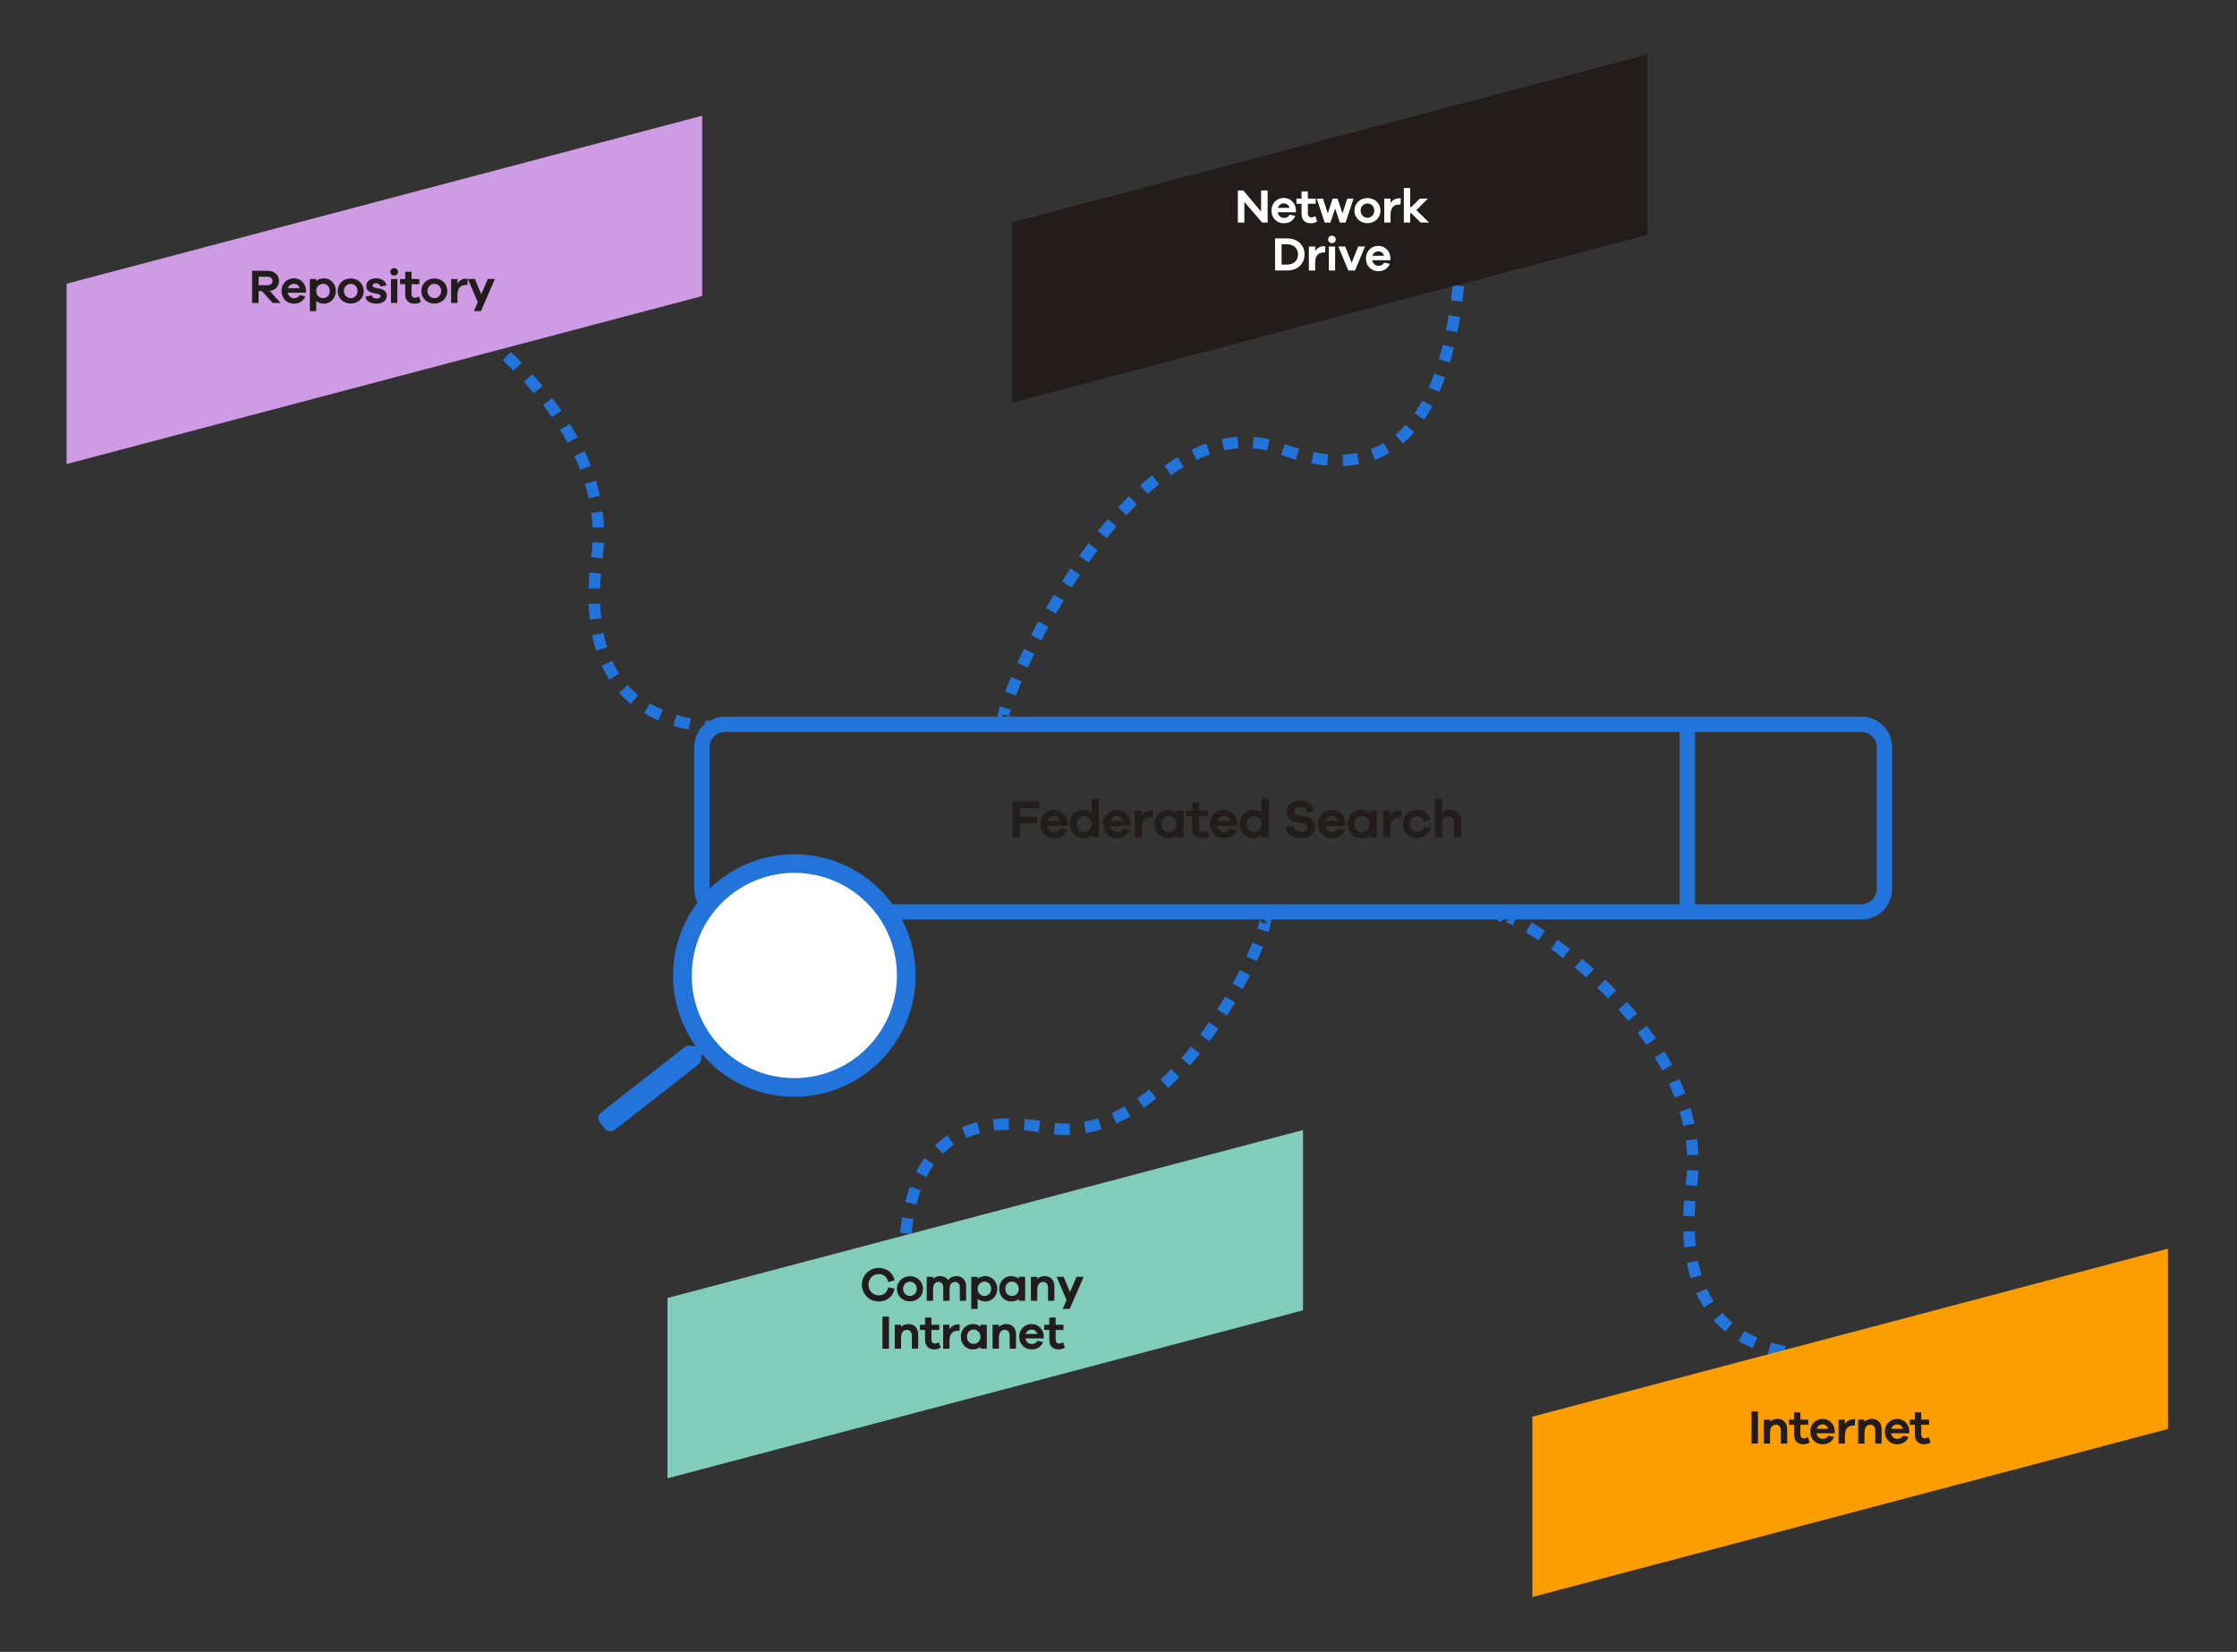 <?xml version="1.0" encoding="UTF-8"?>
<!-- Generator: Adobe Illustrator 28.0.0, SVG Export Plug-In . SVG Version: 6.00 Build 0)  -->
<svg xmlns="http://www.w3.org/2000/svg" xmlns:xlink="http://www.w3.org/1999/xlink" version="1.1" id="Layer_1" x="0px" y="0px" width="840px" height="620.211px" viewBox="0 0 840 620.211" style="enable-background:new 0 0 840 620.211;" xml:space="preserve">
<rect x="0" y="0" width="840" height="620.211" fill="#333333" stroke="none"/>
<style type="text/css">
	.st0{clip-path:url(#SVGID_00000170959989683967611870000015722273049852713655_);fill:#2273DA;}
	.st1{fill:#2273DA;}
	.st2{fill:#221C1C;}
	.st3{clip-path:url(#SVGID_00000034083934790975024330000011375206691320728479_);fill:#221C1C;}
	.st4{clip-path:url(#SVGID_00000043457655896651339130000011234195920180600200_);fill:#81CDB9;}
	.st5{clip-path:url(#SVGID_00000039129972668488720900000011347930017051792550_);fill:#D09BE5;}
	.st6{clip-path:url(#SVGID_00000086680966903166534820000002119324272163436178_);fill:#FD9E00;}
	.st7{fill:#FFFFFF;}
</style>
<g>
	<defs>
		<path id="SVGID_1_" d="M272.184,269.069h426.808c6.349,0,11.497,5.147,11.497,11.497v53.171c0,6.349-5.147,11.497-11.497,11.497    H272.184c-6.349,0-11.497-5.147-11.497-11.497v-53.171C260.687,274.216,265.834,269.069,272.184,269.069L272.184,269.069z"></path>
	</defs>
	<clipPath id="SVGID_00000000909827666188313560000016945287185986783126_">
		<use xlink:href="#SVGID_1_" style="overflow:visible;"></use>
	</clipPath>
	<path style="clip-path:url(#SVGID_00000000909827666188313560000016945287185986783126_);fill:#2273DA;" d="M698.992,350.981   H272.184c-9.509,0-17.245-7.736-17.245-17.245v-53.171c0-9.509,7.736-17.245,17.245-17.245h426.809   c9.509,0,17.244,7.736,17.244,17.245v53.171C716.236,343.245,708.501,350.981,698.992,350.981z M272.184,274.816   c-3.169,0-5.749,2.579-5.749,5.749v53.171c0,3.169,2.579,5.749,5.749,5.749h426.809c3.169,0,5.748-2.579,5.748-5.749v-53.171   c0-3.169-2.579-5.749-5.748-5.749H272.184z"></path>
</g>
<rect x="630.731" y="269.787" class="st1" width="5.748" height="73.29"></rect>
<g>
	<path class="st2" d="M382.919,306.706h6.541v2.476h-6.541v5.233h-2.737V300.93h10.063v2.476h-7.326V306.706z"></path>
</g>
<g>
	<path class="st2" d="M400.922,310.108h-7.648c0.262,1.448,1.288,2.334,2.516,2.334c0.785,0,1.771-0.101,2.496-1.328l2.375,0.503   c-0.885,2.094-2.677,3.1-4.87,3.1c-2.838,0-5.152-2.153-5.152-5.313c0-3.16,2.314-5.333,5.192-5.333   c2.677,0,4.991,2.073,5.092,5.132V310.108z M393.354,308.236h4.851c-0.342-1.288-1.308-1.852-2.375-1.852   C394.824,306.384,393.677,306.988,393.354,308.236z"></path>
	<path class="st2" d="M412.631,314.415h-2.657v-0.785c-0.845,0.685-1.952,1.087-3.321,1.087c-2.556,0-4.931-2.153-4.931-5.313   c0-3.16,2.375-5.333,4.931-5.333c1.369,0,2.476,0.402,3.321,1.107v-5.253h2.657V314.415z M409.975,309.403   c0-1.852-1.429-3.019-2.858-3.019c-1.61,0-2.817,1.167-2.817,3.019c0,1.851,1.208,2.999,2.817,2.999   C408.546,312.402,409.975,311.254,409.975,309.403z"></path>
	<path class="st2" d="M424.521,310.108h-7.648c0.262,1.448,1.288,2.334,2.516,2.334c0.785,0,1.771-0.101,2.495-1.328l2.375,0.503   c-0.886,2.094-2.677,3.1-4.87,3.1c-2.838,0-5.152-2.153-5.152-5.313c0-3.16,2.314-5.333,5.192-5.333   c2.677,0,4.991,2.073,5.092,5.132V310.108z M416.954,308.236h4.851c-0.342-1.288-1.309-1.852-2.375-1.852   C418.423,306.384,417.276,306.988,416.954,308.236z"></path>
	<path class="st2" d="M433.092,304.311l-0.142,2.556h-0.583c-2.456,0-3.583,1.509-3.583,4.307v3.24h-2.656v-10.043h2.656v1.832   c0.805-1.167,1.973-1.973,3.603-1.973C432.648,304.23,432.85,304.23,433.092,304.311z"></path>
	<path class="st2" d="M444.46,314.415h-2.657v-0.785c-0.845,0.685-1.952,1.087-3.32,1.087c-2.557,0-4.932-2.153-4.932-5.313   c0-3.16,2.375-5.333,4.932-5.333c1.368,0,2.476,0.402,3.32,1.107v-0.805h2.657V314.415z M441.803,309.403   c0-1.852-1.429-3.019-2.857-3.019c-1.61,0-2.818,1.167-2.818,3.019c0,1.851,1.208,2.999,2.818,2.999   C440.374,312.402,441.803,311.254,441.803,309.403z"></path>
	<path class="st2" d="M454.176,313.972c-1.047,0.563-1.771,0.744-2.616,0.744c-2.375,0-3.945-1.248-3.945-4.005v-4.167h-2.153   v-2.173h2.153v-3.039h2.657v3.039h3.28v2.173h-3.28v3.965c0,1.207,0.583,1.73,1.469,1.73c0.463,0,1.147-0.201,1.671-0.482   L454.176,313.972z"></path>
	<path class="st2" d="M464.679,310.108h-7.648c0.262,1.448,1.288,2.334,2.516,2.334c0.785,0,1.771-0.101,2.496-1.328l2.375,0.503   c-0.886,2.094-2.677,3.1-4.871,3.1c-2.838,0-5.152-2.153-5.152-5.313c0-3.16,2.314-5.333,5.192-5.333   c2.678,0,4.992,2.073,5.093,5.132V310.108z M457.111,308.236h4.85c-0.342-1.288-1.308-1.852-2.375-1.852   C458.58,306.384,457.433,306.988,457.111,308.236z"></path>
	<path class="st2" d="M476.388,314.415h-2.657v-0.785c-0.845,0.685-1.952,1.087-3.32,1.087c-2.557,0-4.932-2.153-4.932-5.313   c0-3.16,2.375-5.333,4.932-5.333c1.368,0,2.476,0.402,3.32,1.107v-5.253h2.657V314.415z M473.73,309.403   c0-1.852-1.429-3.019-2.857-3.019c-1.61,0-2.818,1.167-2.818,3.019c0,1.851,1.208,2.999,2.818,2.999   C472.302,312.402,473.73,311.254,473.73,309.403z"></path>
	<path class="st2" d="M493.569,304.512l-2.737,0.563c-0.201-1.268-1.308-2.093-2.656-2.093c-1.369,0-2.194,0.765-2.194,1.67   c0,0.684,0.302,1.167,1.349,1.369l2.898,0.583c2.193,0.463,3.542,1.771,3.542,3.865c0,2.616-2.153,4.246-5.354,4.246   c-2.817,0-5.293-1.308-5.636-4.005l2.879-0.584c0.362,1.53,1.489,2.194,3.019,2.194c1.569,0,2.395-0.745,2.395-1.711   c0-0.765-0.361-1.228-1.569-1.469l-2.858-0.543c-1.609-0.342-3.542-1.228-3.542-3.864c0-2.415,1.973-4.106,5.133-4.106   C490.973,300.628,493.046,302.117,493.569,304.512z"></path>
	<path class="st2" d="M505.258,310.108h-7.648c0.262,1.448,1.288,2.334,2.516,2.334c0.785,0,1.771-0.101,2.496-1.328l2.375,0.503   c-0.886,2.094-2.677,3.1-4.871,3.1c-2.838,0-5.152-2.153-5.152-5.313c0-3.16,2.314-5.333,5.193-5.333   c2.677,0,4.991,2.073,5.092,5.132V310.108z M497.69,308.236h4.85c-0.342-1.288-1.308-1.852-2.374-1.852   C499.159,306.384,498.012,306.988,497.69,308.236z"></path>
	<path class="st2" d="M516.968,314.415h-2.657v-0.785c-0.845,0.685-1.952,1.087-3.32,1.087c-2.557,0-4.932-2.153-4.932-5.313   c0-3.16,2.375-5.333,4.932-5.333c1.368,0,2.476,0.402,3.32,1.107v-0.805h2.657V314.415z M514.311,309.403   c0-1.852-1.429-3.019-2.857-3.019c-1.61,0-2.818,1.167-2.818,3.019c0,1.851,1.208,2.999,2.818,2.999   C512.882,312.402,514.311,311.254,514.311,309.403z"></path>
	<path class="st2" d="M526.342,304.311l-0.142,2.556h-0.583c-2.456,0-3.583,1.509-3.583,4.307v3.24h-2.656v-10.043h2.656v1.832   c0.805-1.167,1.973-1.973,3.603-1.973C525.898,304.23,526.1,304.23,526.342,304.311z"></path>
	<path class="st2" d="M534.751,310.329l2.455,0.624c-0.563,2.295-2.636,3.764-5.031,3.764c-2.938,0-5.374-2.153-5.374-5.313   c0-3.16,2.436-5.333,5.374-5.333c2.335,0,4.367,1.449,5.031,3.703l-2.556,0.725c-0.362-1.409-1.309-1.993-2.476-1.993   c-1.671,0-2.798,1.188-2.798,2.898c0,1.731,1.127,2.877,2.798,2.877C533.342,312.281,534.288,311.717,534.751,310.329z"></path>
	<path class="st2" d="M548.654,308.296v6.118h-2.657v-5.555c0-1.409-0.805-2.355-2.032-2.355c-1.51,0-2.496,1.006-2.496,3.461v4.448   h-2.656v-14.491h2.656v5.354c0.785-0.785,1.832-1.208,3.16-1.208C547.044,304.07,548.654,305.8,548.654,308.296z"></path>
</g>
<path class="st1" d="M377.037,272.661c-1.206,0-2.504-0.907-2.504-2.897c0-1.005,0.307-2.503,0.938-4.579l4.125,1.255  c-0.698,2.293-0.752,3.124-0.752,3.324c-0.032-0.476-0.681-1.414-1.807-1.414c-0.532,0-0.835,0.225-0.838,0.227l2.982,3.118  C378.921,271.934,378.134,272.661,377.037,272.661z M381.456,261.147l-4.021-1.554c0.654-1.693,1.4-3.514,2.217-5.412l3.96,1.705  C382.815,257.735,382.09,259.505,381.456,261.147z M385.943,250.68l-3.91-1.815c0.798-1.719,1.643-3.483,2.513-5.243l3.865,1.908  C387.557,247.259,386.727,248.992,385.943,250.68z M390.998,240.434l-3.823-1.993c0.874-1.675,1.787-3.384,2.739-5.12l3.779,2.074  C392.756,237.104,391.856,238.786,390.998,240.434z M396.495,230.415l-3.735-2.153c0.953-1.653,1.938-3.321,2.954-4.998l3.688,2.233  C398.402,227.147,397.433,228.789,396.495,230.415z M402.415,220.646l-3.636-2.316c1.051-1.649,2.12-3.285,3.179-4.863l3.58,2.402  C404.498,217.419,403.447,219.026,402.415,220.646z M408.773,211.174l-3.519-2.491c1.131-1.597,2.283-3.178,3.425-4.699l3.448,2.588  C411.01,208.062,409.881,209.61,408.773,211.174z M415.617,202.062l-3.369-2.69c1.225-1.533,2.473-3.045,3.71-4.493l3.278,2.8  C418.029,199.091,416.812,200.566,415.617,202.062z M423.001,193.433l-3.171-2.921c1.337-1.452,2.7-2.871,4.048-4.217l3.045,3.052  C425.617,190.65,424.298,192.024,423.001,193.433z M431.015,185.452l-2.895-3.195c1.479-1.339,2.979-2.625,4.457-3.822l2.713,3.351  C433.872,182.933,432.434,184.166,431.015,185.452z M439.759,178.397l-2.488-3.521c1.643-1.161,3.309-2.247,4.951-3.229l2.211,3.701  C442.884,176.274,441.312,177.3,439.759,178.397z M504.324,174.973l-0.174-4.308c1.851-0.075,3.662-0.279,5.387-0.605l0.803,4.235  C508.409,174.662,506.386,174.89,504.324,174.973z M498.312,174.825c-1.905-0.166-3.895-0.449-5.913-0.84l0.822-4.232  c1.87,0.363,3.709,0.625,5.464,0.778L498.312,174.825z M449.316,172.718l-1.865-3.887c1.835-0.88,3.688-1.653,5.508-2.296  l1.438,4.064C452.721,171.192,451.012,171.905,449.316,172.718z M516.218,172.672l-1.494-4.044c1.676-0.619,3.307-1.388,4.846-2.286  l2.172,3.724C519.986,171.09,518.128,171.967,516.218,172.672z M486.636,172.605c-1.815-0.513-3.704-1.119-5.612-1.801l1.451-4.06  c1.816,0.649,3.61,1.225,5.333,1.711L486.636,172.605z M475.771,169.158c-1.762-0.416-3.56-0.699-5.346-0.839l0.338-4.298  c2.005,0.158,4.023,0.474,6,0.941L475.771,169.158z M459.645,169.096l-0.92-4.212c1.99-0.435,3.999-0.729,5.969-0.875l0.318,4.3  C463.243,168.44,461.438,168.705,459.645,169.096z M526.727,166.559l-2.764-3.309c1.346-1.124,2.651-2.396,3.881-3.779l3.223,2.864  C529.695,163.877,528.235,165.298,526.727,166.559z M534.76,157.592l-3.557-2.437c1.002-1.462,1.968-3.047,2.871-4.712l3.789,2.056  C536.89,154.294,535.845,156.008,534.76,157.592z M540.461,147.173l-3.949-1.73c0.721-1.645,1.414-3.395,2.061-5.202l4.059,1.452  C541.951,143.594,541.222,145.438,540.461,147.173z M544.444,136.111l-4.137-1.217c0.516-1.751,1.006-3.585,1.458-5.45l4.189,1.016  C545.487,132.392,544.979,134.293,544.444,136.111z M547.214,124.762l-4.229-0.845c0.358-1.792,0.698-3.67,1.011-5.581l4.254,0.695  C547.931,120.993,547.581,122.92,547.214,124.762z M549.098,113.282l-4.273-0.565c0.244-1.844,0.469-3.744,0.669-5.649l4.287,0.449  C549.577,109.461,549.347,111.4,549.098,113.282z"></path>
<path class="st1" d="M678.188,510.817c-0.933-0.077-1.85-0.169-2.753-0.274l0.499-4.281c0.855,0.1,1.726,0.186,2.609,0.259  L678.188,510.817z M669.59,509.633c-1.995-0.394-3.938-0.873-5.776-1.423l1.236-4.131c1.707,0.512,3.516,0.957,5.376,1.325  L669.59,509.633z M658.181,506.179c-1.887-0.81-3.693-1.729-5.372-2.73l2.211-3.701c1.515,0.904,3.149,1.735,4.86,2.469  L658.181,506.179z M647.851,499.964c-1.567-1.289-3.039-2.709-4.375-4.22l3.23-2.855c1.185,1.341,2.491,2.601,3.883,3.745  L647.851,499.964z M639.823,490.893c-1.062-1.665-2.029-3.455-2.874-5.319l3.928-1.779c0.76,1.679,1.628,3.286,2.581,4.778  L639.823,490.893z M634.825,479.953c-0.569-1.837-1.06-3.784-1.457-5.788l4.229-0.838c0.368,1.856,0.821,3.656,1.346,5.349  L634.825,479.953z M632.48,468.3c-0.205-1.883-0.345-3.864-0.415-5.89l4.309-0.148c0.066,1.919,0.198,3.794,0.392,5.571  L632.48,468.3z M636.356,456.646l-4.311-0.113c0.05-1.886,0.154-3.854,0.31-5.852l4.299,0.336  C636.504,452.94,636.403,454.834,636.356,456.646z M637.222,445.395l-4.279-0.529l0.122-0.962c0.198-1.521,0.338-3.069,0.417-4.604  l4.305,0.221c-0.084,1.646-0.234,3.307-0.446,4.937L637.222,445.395z M633.507,433.752c-0.076-1.829-0.235-3.688-0.477-5.527  l4.275-0.559c0.257,1.964,0.428,3.952,0.508,5.908L633.507,433.752z M632.074,422.752c-0.392-1.789-0.864-3.602-1.405-5.386  l4.125-1.252c0.574,1.894,1.076,3.816,1.491,5.716L632.074,422.752z M628.853,412.083c-0.658-1.711-1.395-3.446-2.189-5.157  l3.91-1.816c0.835,1.799,1.61,3.624,2.303,5.425L628.853,412.083z M624.14,401.903c-0.877-1.623-1.825-3.263-2.816-4.874l3.672-2.26  c1.033,1.68,2.021,3.39,2.938,5.083L624.14,401.903z M618.246,392.307c-1.046-1.52-2.159-3.058-3.309-4.571l3.434-2.607  c1.189,1.567,2.343,3.16,3.426,4.733L618.246,392.307z M611.419,383.304c-1.191-1.436-2.439-2.877-3.708-4.287l3.203-2.885  c1.308,1.452,2.594,2.938,3.821,4.417L611.419,383.304z M603.834,374.874c-1.308-1.347-2.663-2.694-4.028-4.003l2.984-3.111  c1.401,1.344,2.794,2.728,4.138,4.111L603.834,374.874z M595.637,367.009c-1.406-1.259-2.853-2.51-4.299-3.72l2.766-3.307  c1.483,1.241,2.966,2.524,4.408,3.814L595.637,367.009z M586.917,359.716c-1.496-1.167-3.023-2.317-4.541-3.417l2.531-3.49  c1.558,1.129,3.126,2.31,4.662,3.509L586.917,359.716z M577.719,353.058c-1.654-1.102-3.262-2.118-4.778-3.02l2.205-3.705  c1.578,0.94,3.248,1.995,4.962,3.137L577.719,353.058z M568.052,347.374c-2.321-1.113-3.049-1.173-3.079-1.175  c0.001,0,0.001,0,0.001,0c0.683,0,1.642-0.702,1.642-1.802c0-0.347-0.105-0.553-0.106-0.555l-3.542,2.464  c-0.445-0.668-0.662-1.292-0.662-1.91c0-1.247,0.924-2.509,2.689-2.509c0.682,0,1.933,0.166,4.921,1.599L568.052,347.374z"></path>
<path class="st1" d="M341.776,471.471l-4.31-0.105c0.021-0.898,0.052-1.786,0.092-2.661l4.307,0.195  C341.827,469.745,341.798,470.602,341.776,471.471z M342.269,463.284l-4.29-0.428c0.2-2.009,0.458-3.972,0.768-5.835l4.253,0.705  C342.706,459.498,342.46,461.368,342.269,463.284z M344.122,452.269l-4.184-1.043c0.496-1.987,1.073-3.907,1.715-5.704l4.06,1.451  C345.118,448.636,344.583,450.418,344.122,452.269z M347.857,441.935l-3.852-1.938c0.931-1.851,1.977-3.601,3.108-5.201l3.521,2.488  C349.625,438.71,348.691,440.274,347.857,441.935z M354.089,433.188l-3.035-3.062c1.457-1.444,3.052-2.754,4.741-3.895l2.412,3.574  C356.741,430.795,355.355,431.933,354.089,433.188z M362.894,427.236l-1.727-3.951c1.807-0.789,3.744-1.45,5.757-1.966l1.069,4.176  C366.204,425.954,364.488,426.539,362.894,427.236z M400.021,426.153c-1.422,0-2.858-0.072-4.27-0.215l0.434-4.289  c1.798,0.182,3.634,0.233,5.434,0.16l0.18,4.307C401.208,426.142,400.615,426.153,400.021,426.153z M407.789,425.447l-0.773-4.242  c1.756-0.319,3.536-0.766,5.291-1.325l1.31,4.107C411.686,424.603,409.725,425.094,407.789,425.447z M389.96,425.06  c-1.9-0.291-3.769-0.512-5.555-0.656l0.348-4.297c1.888,0.152,3.859,0.386,5.86,0.691L389.96,425.06z M373.354,424.517l-0.499-4.282  c1.907-0.223,3.915-0.343,5.967-0.356l0.029,4.311C376.956,424.202,375.106,424.312,373.354,424.517z M419.201,421.842l-1.771-3.932  c1.634-0.735,3.289-1.585,4.918-2.523l2.152,3.736C422.748,420.132,420.965,421.047,419.201,421.842z M429.505,415.939l-2.465-3.537  c1.487-1.036,2.988-2.169,4.463-3.367l2.719,3.346C432.666,413.646,431.078,414.844,429.505,415.939z M438.667,408.519l-2.928-3.166  c1.346-1.243,2.699-2.569,4.024-3.939l3.1,2.996C441.482,405.838,440.07,407.22,438.667,408.519z M446.835,400.092l-3.242-2.842  c1.208-1.379,2.431-2.839,3.634-4.339l3.363,2.697C449.348,397.157,448.085,398.665,446.835,400.092z M454.15,390.978l-3.469-2.561  c1.11-1.504,2.218-3.062,3.29-4.63l3.559,2.434C456.429,387.832,455.291,389.433,454.15,390.978z M460.738,381.351l-3.639-2.311  c1.007-1.586,2.006-3.219,2.97-4.852l3.713,2.191C462.795,378.052,461.771,379.725,460.738,381.351z M466.663,371.313l-3.781-2.072  c0.91-1.659,1.802-3.353,2.652-5.034l3.848,1.946C468.51,367.876,467.595,369.613,466.663,371.313z M471.923,360.896l-3.914-1.806  c0.831-1.802,1.592-3.549,2.262-5.194l3.992,1.626C473.569,357.227,472.781,359.035,471.923,360.896z M476.314,349.954l-4.109-1.307  c0.776-2.442,0.816-3.294,0.816-3.44c0.027,0.493,0.679,1.448,1.824,1.448c0.559,0,0.874-0.243,0.878-0.246l-2.915-3.178  c0.243-0.219,0.982-0.888,2.037-0.888c1.197,0,2.486,0.896,2.486,2.863C477.332,346.246,476.999,347.798,476.314,349.954z"></path>
<path class="st1" d="M267.186,275.138c-0.932-0.078-1.85-0.168-2.752-0.274l0.499-4.282c0.857,0.1,1.728,0.187,2.612,0.26  L267.186,275.138z M258.589,273.955c-1.995-0.395-3.939-0.874-5.776-1.424l1.236-4.13c1.707,0.51,3.516,0.956,5.377,1.324  L258.589,273.955z M247.181,270.498c-1.883-0.807-3.69-1.726-5.373-2.73l2.211-3.701c1.518,0.906,3.153,1.737,4.861,2.47  L247.181,270.498z M236.849,264.285c-1.566-1.288-3.038-2.708-4.374-4.219l3.229-2.855c1.186,1.341,2.493,2.602,3.883,3.746  L236.849,264.285z M228.822,255.213c-1.062-1.664-2.029-3.454-2.874-5.319l3.928-1.778c0.76,1.679,1.628,3.287,2.58,4.778  L228.822,255.213z M223.824,244.273c-0.571-1.842-1.061-3.79-1.457-5.788l4.229-0.837c0.366,1.851,0.819,3.65,1.345,5.35  L223.824,244.273z M221.479,232.62c-0.205-1.889-0.344-3.87-0.415-5.888l4.309-0.15c0.067,1.913,0.199,3.789,0.392,5.574  L221.479,232.62z M225.354,220.967l-4.31-0.114c0.05-1.892,0.154-3.86,0.311-5.852l4.298,0.337  C225.503,217.255,225.403,219.149,225.354,220.967z M226.222,209.712l-4.279-0.522l0.122-0.965c0.197-1.52,0.337-3.068,0.416-4.604  l4.306,0.22c-0.084,1.648-0.234,3.31-0.446,4.938L226.222,209.712z M222.506,198.074c-0.075-1.828-0.235-3.688-0.477-5.527  l4.274-0.561c0.258,1.966,0.429,3.955,0.51,5.911L222.506,198.074z M221.072,187.073c-0.388-1.78-0.861-3.592-1.404-5.386  l4.126-1.25c0.576,1.903,1.078,3.827,1.49,5.717L221.072,187.073z M217.851,176.404c-0.657-1.708-1.394-3.443-2.189-5.159  l3.911-1.814c0.836,1.803,1.611,3.628,2.302,5.425L217.851,176.404z M213.139,166.225c-0.873-1.616-1.821-3.255-2.816-4.874  l3.672-2.26c1.038,1.687,2.026,3.397,2.938,5.083L213.139,166.225z M207.245,156.628c-1.047-1.522-2.161-3.061-3.308-4.573  l3.434-2.606c1.188,1.565,2.341,3.158,3.426,4.735L207.245,156.628z M200.416,147.624c-1.188-1.431-2.435-2.873-3.707-4.286  l3.204-2.885c1.311,1.457,2.597,2.943,3.82,4.418L200.416,147.624z M192.833,139.194c-1.301-1.34-2.656-2.687-4.028-4.003  l2.983-3.111c1.409,1.351,2.801,2.734,4.138,4.111L192.833,139.194z M184.637,131.33c-1.402-1.254-2.848-2.506-4.299-3.72  l2.766-3.307c1.488,1.244,2.972,2.528,4.409,3.814L184.637,131.33z M175.916,124.037c-1.505-1.174-3.032-2.324-4.541-3.417  l2.53-3.491c1.549,1.123,3.118,2.304,4.663,3.509L175.916,124.037z M166.717,117.378c-1.648-1.098-3.255-2.114-4.777-3.02  l2.205-3.704c1.584,0.943,3.254,1.998,4.962,3.136L166.717,117.378z M157.049,111.695c-2.32-1.113-3.07-1.175-3.078-1.175h0  c0.683,0,1.643-0.702,1.643-1.802c0-0.348-0.106-0.554-0.107-0.556l-3.54,2.468c-0.447-0.668-0.665-1.293-0.665-1.912  c0-1.247,0.924-2.509,2.689-2.509c0.682,0,1.933,0.166,4.921,1.599L157.049,111.695z"></path>
<g>
	<defs>
		<polygon id="SVGID_00000114046351762242625590000011790575601590312609_" points="379.964,83.528 618.629,20.456 618.629,88.158     379.964,151.229 379.964,83.528   "></polygon>
	</defs>
	<clipPath id="SVGID_00000125576740631557572170000009648693663381632697_">
		<use xlink:href="#SVGID_00000114046351762242625590000011790575601590312609_" style="overflow:visible;"></use>
	</clipPath>
	
		<rect x="378.527" y="19.019" style="clip-path:url(#SVGID_00000125576740631557572170000009648693663381632697_);fill:#221C1C;" width="241.54" height="133.647"></rect>
</g>
<g>
	<defs>
		<polygon id="SVGID_00000034091474882153922020000013599268350153481104_" points="250.628,487.343 489.293,424.272     489.293,491.973 250.628,555.044 250.628,487.343   "></polygon>
	</defs>
	<clipPath id="SVGID_00000077287891282877820150000017436001381953775764_">
		<use xlink:href="#SVGID_00000034091474882153922020000013599268350153481104_" style="overflow:visible;"></use>
	</clipPath>
	
		<rect x="249.191" y="422.835" style="clip-path:url(#SVGID_00000077287891282877820150000017436001381953775764_);fill:#81CDB9;" width="241.54" height="133.647"></rect>
</g>
<g>
	<defs>
		<polygon id="SVGID_00000041254709915760738130000000415817212031538842_" points="25.009,106.521 263.674,43.449 263.674,111.151     25.009,174.222 25.009,106.521   "></polygon>
	</defs>
	<clipPath id="SVGID_00000157271976165611604490000014315397377917195956_">
		<use xlink:href="#SVGID_00000041254709915760738130000000415817212031538842_" style="overflow:visible;"></use>
	</clipPath>
	
		<rect x="23.571" y="42.012" style="clip-path:url(#SVGID_00000157271976165611604490000014315397377917195956_);fill:#D09BE5;" width="241.54" height="133.647"></rect>
</g>
<g>
	<defs>
		<polygon id="SVGID_00000163065916400565009490000003909815228390022586_" points="575.404,531.892 814.07,468.821 814.07,536.522     575.404,599.594 575.404,531.892   "></polygon>
	</defs>
	<clipPath id="SVGID_00000088824959910436913240000002943121867817309627_">
		<use xlink:href="#SVGID_00000163065916400565009490000003909815228390022586_" style="overflow:visible;"></use>
	</clipPath>
	
		<rect x="573.967" y="467.384" style="clip-path:url(#SVGID_00000088824959910436913240000002943121867817309627_);fill:#FD9E00;" width="241.54" height="133.647"></rect>
</g>
<g>
	<g>
		<path class="st2" d="M102.369,113.741l-3.979-4.429h-1.278v4.429h-2.449v-12.063h5.78c2.593,0,4.321,1.53,4.321,3.817    c0,2.017-1.351,3.457-3.457,3.763l4.051,4.483H102.369z M100.442,107.097c1.134,0,1.891-0.648,1.891-1.603    c0-0.954-0.756-1.603-1.891-1.603h-3.331v3.205H100.442z"></path>
		<path class="st2" d="M114.915,109.888h-6.842c0.234,1.296,1.152,2.088,2.25,2.088c0.702,0,1.584-0.09,2.233-1.188l2.125,0.45    c-0.792,1.873-2.395,2.773-4.357,2.773c-2.539,0-4.609-1.927-4.609-4.753s2.071-4.771,4.646-4.771    c2.395,0,4.465,1.854,4.555,4.591V109.888z M108.145,108.213h4.339c-0.306-1.152-1.17-1.656-2.125-1.656    C109.459,106.557,108.433,107.097,108.145,108.213z"></path>
		<path class="st2" d="M126.111,109.258c0,2.827-2.125,4.753-4.411,4.753c-1.224,0-2.215-0.36-2.971-0.972v3.763h-2.377v-12.046    h2.377v0.72c0.756-0.63,1.747-0.99,2.971-0.99C123.987,104.486,126.111,106.431,126.111,109.258z M123.807,109.258    c0-1.656-1.08-2.701-2.521-2.701c-1.278,0-2.557,1.044-2.557,2.701c0,1.657,1.278,2.683,2.557,2.683    C122.727,111.941,123.807,110.915,123.807,109.258z"></path>
		<path class="st2" d="M136.569,109.258c0,2.827-2.215,4.717-4.844,4.717c-2.683,0-4.897-1.891-4.897-4.717s2.215-4.717,4.897-4.717    C134.354,104.541,136.569,106.431,136.569,109.258z M134.265,109.258c0-1.674-1.296-2.683-2.539-2.683    c-1.296,0-2.593,1.008-2.593,2.683s1.296,2.683,2.593,2.683C132.968,111.941,134.265,110.932,134.265,109.258z"></path>
		<path class="st2" d="M139.645,110.878c0.126,0.918,0.918,1.224,1.854,1.224c0.882,0,1.404-0.396,1.404-0.9    c0-0.324-0.216-0.648-0.99-0.811l-1.836-0.378c-1.621-0.342-2.539-1.26-2.539-2.557c0-1.729,1.405-2.971,3.673-2.971    c2.125,0,3.601,1.099,3.907,2.665l-2.269,0.45c-0.09-0.72-0.72-1.243-1.71-1.243c-0.955,0-1.225,0.468-1.225,0.882    c0,0.288,0.108,0.594,0.81,0.756l2.143,0.468c1.584,0.342,2.358,1.332,2.358,2.539c0,1.98-1.603,3.007-3.943,3.007    c-1.98,0-3.799-0.774-4.033-2.646L139.645,110.878z"></path>
		<path class="st2" d="M149.455,102.074c0,0.792-0.612,1.386-1.44,1.386c-0.846,0-1.44-0.594-1.44-1.386    c0-0.756,0.594-1.422,1.44-1.422C148.843,100.651,149.455,101.317,149.455,102.074z M146.826,113.741v-8.985h2.377v8.985H146.826z    "></path>
		<path class="st2" d="M158.024,113.345c-0.937,0.504-1.584,0.666-2.341,0.666c-2.125,0-3.529-1.116-3.529-3.583v-3.727h-1.927    v-1.945h1.927v-2.719h2.376v2.719h2.935v1.945h-2.935v3.547c0,1.081,0.522,1.548,1.314,1.548c0.414,0,1.026-0.18,1.495-0.432    L158.024,113.345z"></path>
		<path class="st2" d="M167.961,109.258c0,2.827-2.215,4.717-4.844,4.717c-2.683,0-4.897-1.891-4.897-4.717s2.215-4.717,4.897-4.717    C165.746,104.541,167.961,106.431,167.961,109.258z M165.656,109.258c0-1.674-1.296-2.683-2.539-2.683    c-1.296,0-2.593,1.008-2.593,2.683s1.296,2.683,2.593,2.683C164.36,111.941,165.656,110.932,165.656,109.258z"></path>
		<path class="st2" d="M175.628,104.703l-0.126,2.287h-0.522c-2.196,0-3.205,1.35-3.205,3.853v2.899h-2.377v-8.985h2.377v1.639    c0.72-1.044,1.764-1.765,3.223-1.765C175.232,104.63,175.412,104.63,175.628,104.703z"></path>
		<path class="st2" d="M180.613,116.802h-2.647l1.44-3.349l-3.727-8.714h2.646l2.377,5.744l2.485-5.744h2.646L180.613,116.802z"></path>
	</g>
</g>
<g>
	<g>
		<path class="st2" d="M333.546,483.338l2.377,0.485c-0.594,3.098-3.043,4.826-5.942,4.826c-3.547,0-6.338-2.755-6.338-6.303    c0-3.528,2.791-6.302,6.338-6.302c2.899,0,5.33,1.747,5.942,4.646l-2.377,0.666c-0.45-2.088-1.891-3.007-3.565-3.007    c-2.161,0-3.871,1.711-3.871,3.997c0,2.287,1.71,4.016,3.871,4.016C331.656,486.362,333.096,485.444,333.546,483.338z"></path>
		<path class="st2" d="M346.561,483.896c0,2.827-2.215,4.718-4.844,4.718c-2.683,0-4.897-1.891-4.897-4.718s2.215-4.718,4.897-4.718    C344.346,479.178,346.561,481.068,346.561,483.896z M344.256,483.896c0-1.675-1.296-2.683-2.539-2.683    c-1.296,0-2.593,1.008-2.593,2.683s1.296,2.683,2.593,2.683C342.959,486.578,344.256,485.57,344.256,483.896z"></path>
		<path class="st2" d="M362.78,482.762v5.617h-2.359v-5.132c0-1.206-0.774-1.944-1.765-1.944c-1.26,0-2.088,0.864-2.088,2.755v4.321    h-2.377v-5.132c0-1.206-0.774-1.944-1.765-1.944c-1.26,0-2.052,0.864-2.052,2.755v4.321h-2.377v-8.984h2.377v0.738    c0.63-0.631,1.512-1.009,2.683-1.009c1.207,0,2.305,0.522,2.953,1.477c0.738-0.918,1.836-1.477,3.277-1.477    C361.16,479.124,362.78,480.564,362.78,482.762z"></path>
		<path class="st2" d="M374.479,483.896c0,2.827-2.125,4.754-4.412,4.754c-1.224,0-2.214-0.36-2.971-0.973v3.763h-2.377v-12.045    h2.377v0.72c0.756-0.63,1.747-0.99,2.971-0.99C372.354,479.124,374.479,481.068,374.479,483.896z M372.174,483.896    c0-1.656-1.081-2.701-2.521-2.701c-1.278,0-2.557,1.045-2.557,2.701s1.278,2.683,2.557,2.683    C371.093,486.578,372.174,485.552,372.174,483.896z"></path>
		<path class="st2" d="M384.954,488.379h-2.377v-0.702c-0.756,0.612-1.747,0.973-2.971,0.973c-2.287,0-4.412-1.927-4.412-4.754    s2.125-4.771,4.412-4.771c1.224,0,2.214,0.36,2.971,0.99v-0.72h2.377V488.379z M382.577,483.896c0-1.656-1.278-2.701-2.557-2.701    c-1.44,0-2.521,1.045-2.521,2.701s1.081,2.683,2.521,2.683C381.299,486.578,382.577,485.552,382.577,483.896z"></path>
		<path class="st2" d="M395.916,482.905v5.474h-2.376v-4.97c0-1.26-0.72-2.106-1.819-2.106c-1.35,0-2.232,0.9-2.232,3.097v3.979    h-2.377v-8.984h2.377v0.81c0.702-0.702,1.638-1.08,2.827-1.08C394.476,479.124,395.916,480.673,395.916,482.905z"></path>
		<path class="st2" d="M401.692,491.439h-2.646l1.44-3.349l-3.727-8.715h2.646l2.377,5.744l2.485-5.744h2.646L401.692,491.439z"></path>
		<path class="st2" d="M331.366,506.379v-12.063h2.449v12.063H331.366z"></path>
		<path class="st2" d="M344.779,500.905v5.474h-2.376v-4.97c0-1.26-0.72-2.106-1.819-2.106c-1.35,0-2.232,0.9-2.232,3.097v3.979    h-2.377v-8.984h2.377v0.81c0.702-0.702,1.638-1.08,2.827-1.08C343.338,497.124,344.779,498.673,344.779,500.905z"></path>
		<path class="st2" d="M353.238,505.982c-0.937,0.505-1.584,0.667-2.341,0.667c-2.125,0-3.529-1.117-3.529-3.583v-3.728h-1.927    v-1.944h1.927v-2.719h2.376v2.719h2.935v1.944h-2.935v3.547c0,1.08,0.522,1.549,1.314,1.549c0.414,0,1.026-0.181,1.495-0.433    L353.238,505.982z"></path>
		<path class="st2" d="M360.384,497.34l-0.126,2.287h-0.522c-2.196,0-3.205,1.351-3.205,3.854v2.898h-2.377v-8.984h2.377v1.639    c0.72-1.045,1.764-1.765,3.223-1.765C359.988,497.269,360.168,497.269,360.384,497.34z"></path>
		<path class="st2" d="M370.555,506.379h-2.377v-0.702c-0.756,0.612-1.747,0.973-2.971,0.973c-2.287,0-4.412-1.927-4.412-4.754    s2.125-4.771,4.412-4.771c1.224,0,2.214,0.36,2.971,0.99v-0.72h2.377V506.379z M368.178,501.896c0-1.656-1.278-2.701-2.557-2.701    c-1.44,0-2.521,1.045-2.521,2.701s1.081,2.683,2.521,2.683C366.899,504.578,368.178,503.552,368.178,501.896z"></path>
		<path class="st2" d="M381.516,500.905v5.474h-2.376v-4.97c0-1.26-0.72-2.106-1.819-2.106c-1.35,0-2.232,0.9-2.232,3.097v3.979    h-2.377v-8.984h2.377v0.81c0.702-0.702,1.638-1.08,2.827-1.08C380.076,497.124,381.516,498.673,381.516,500.905z"></path>
		<path class="st2" d="M391.92,502.525h-6.842c0.234,1.297,1.152,2.089,2.25,2.089c0.702,0,1.584-0.09,2.233-1.188l2.125,0.45    c-0.792,1.873-2.395,2.773-4.357,2.773c-2.539,0-4.609-1.927-4.609-4.754s2.071-4.771,4.646-4.771    c2.395,0,4.465,1.854,4.555,4.592V502.525z M385.15,500.852h4.339c-0.306-1.152-1.17-1.657-2.125-1.657    C386.464,499.194,385.438,499.735,385.15,500.852z"></path>
		<path class="st2" d="M399.894,505.982c-0.937,0.505-1.584,0.667-2.341,0.667c-2.125,0-3.529-1.117-3.529-3.583v-3.728h-1.927    v-1.944h1.927v-2.719h2.376v2.719h2.935v1.944H396.4v3.547c0,1.08,0.522,1.549,1.314,1.549c0.414,0,1.026-0.181,1.495-0.433    L399.894,505.982z"></path>
	</g>
</g>
<g>
	<g>
		<path class="st2" d="M657.681,541.987v-12.063h2.448v12.063H657.681z"></path>
		<path class="st2" d="M671.093,536.514v5.474h-2.377v-4.97c0-1.26-0.721-2.106-1.818-2.106c-1.351,0-2.233,0.9-2.233,3.097v3.979    h-2.376v-8.984h2.376v0.81c0.702-0.702,1.639-1.08,2.827-1.08C669.652,532.732,671.093,534.281,671.093,536.514z"></path>
		<path class="st2" d="M679.552,541.591c-0.936,0.505-1.584,0.667-2.34,0.667c-2.125,0-3.529-1.117-3.529-3.584v-3.727h-1.927    v-1.944h1.927v-2.719h2.377v2.719h2.935v1.944h-2.935v3.547c0,1.08,0.521,1.549,1.313,1.549c0.415,0,1.026-0.181,1.495-0.433    L679.552,541.591z"></path>
		<path class="st2" d="M688.948,538.134h-6.843c0.234,1.297,1.152,2.089,2.251,2.089c0.702,0,1.585-0.09,2.232-1.188l2.125,0.45    c-0.792,1.873-2.395,2.773-4.357,2.773c-2.539,0-4.609-1.927-4.609-4.754s2.07-4.771,4.646-4.771c2.395,0,4.465,1.854,4.556,4.592    V538.134z M682.178,536.46h4.34c-0.307-1.152-1.171-1.657-2.125-1.657C683.492,534.803,682.466,535.344,682.178,536.46z"></path>
		<path class="st2" d="M696.615,532.948l-0.126,2.287h-0.522c-2.196,0-3.205,1.351-3.205,3.854v2.898h-2.376v-8.984h2.376v1.638    c0.721-1.044,1.765-1.764,3.224-1.764C696.219,532.877,696.399,532.877,696.615,532.948z"></path>
		<path class="st2" d="M706.553,536.514v5.474h-2.377v-4.97c0-1.26-0.721-2.106-1.818-2.106c-1.351,0-2.233,0.9-2.233,3.097v3.979    h-2.376v-8.984h2.376v0.81c0.702-0.702,1.639-1.08,2.827-1.08C705.112,532.732,706.553,534.281,706.553,536.514z"></path>
		<path class="st2" d="M716.956,538.134h-6.843c0.234,1.297,1.152,2.089,2.251,2.089c0.702,0,1.585-0.09,2.232-1.188l2.125,0.45    c-0.792,1.873-2.395,2.773-4.357,2.773c-2.539,0-4.609-1.927-4.609-4.754s2.07-4.771,4.646-4.771c2.395,0,4.465,1.854,4.556,4.592    V538.134z M710.186,536.46h4.34c-0.307-1.152-1.171-1.657-2.125-1.657C711.5,534.803,710.474,535.344,710.186,536.46z"></path>
		<path class="st2" d="M724.929,541.591c-0.936,0.505-1.584,0.667-2.34,0.667c-2.125,0-3.529-1.117-3.529-3.584v-3.727h-1.927    v-1.944h1.927v-2.719h2.377v2.719h2.935v1.944h-2.935v3.547c0,1.08,0.521,1.549,1.313,1.549c0.415,0,1.026-0.181,1.495-0.433    L724.929,541.591z"></path>
	</g>
</g>
<g>
	<g>
		<path class="st7" d="M475.994,83.563h-2.053l-6.68-7.742v7.742h-2.448V71.5h2.052l6.681,7.958V71.5h2.448V83.563z"></path>
		<path class="st7" d="M486.632,79.71h-6.843c0.234,1.296,1.152,2.088,2.251,2.088c0.702,0,1.585-0.09,2.232-1.188l2.125,0.45    c-0.792,1.873-2.395,2.773-4.357,2.773c-2.539,0-4.609-1.926-4.609-4.753c0-2.827,2.07-4.771,4.646-4.771    c2.395,0,4.465,1.854,4.556,4.591V79.71z M479.861,78.035h4.34c-0.307-1.152-1.171-1.656-2.125-1.656    C481.176,76.379,480.149,76.919,479.861,78.035z"></path>
		<path class="st7" d="M494.604,83.167c-0.936,0.504-1.584,0.666-2.34,0.666c-2.125,0-3.529-1.116-3.529-3.583v-3.727h-1.927v-1.945    h1.927v-2.719h2.377v2.719h2.935v1.945h-2.935v3.547c0,1.081,0.521,1.549,1.313,1.549c0.415,0,1.026-0.18,1.495-0.433    L494.604,83.167z"></path>
		<path class="st7" d="M505.262,83.581h-2.143l-1.765-5.293l-1.782,5.293h-2.143l-2.989-9.003h2.359l1.782,5.528l1.837-5.528h1.854    l1.836,5.546l1.783-5.546h2.358L505.262,83.581z"></path>
		<path class="st7" d="M518.348,79.08c0,2.827-2.215,4.717-4.844,4.717c-2.683,0-4.897-1.89-4.897-4.717    c0-2.827,2.215-4.717,4.897-4.717C516.133,74.362,518.348,76.253,518.348,79.08z M516.043,79.08c0-1.674-1.297-2.683-2.539-2.683    c-1.296,0-2.593,1.008-2.593,2.683c0,1.675,1.297,2.683,2.593,2.683C514.746,81.762,516.043,80.754,516.043,79.08z"></path>
		<path class="st7" d="M526.015,74.524l-0.126,2.287h-0.522c-2.196,0-3.205,1.351-3.205,3.853v2.899h-2.376v-8.985h2.376v1.639    c0.721-1.044,1.765-1.765,3.224-1.765C525.618,74.452,525.799,74.452,526.015,74.524z"></path>
		<path class="st7" d="M533.466,83.563l-3.529-3.511h-0.414v3.511h-2.376V70.599h2.376v7.112h0.433l3.223-3.133h2.989l-4.34,4.303    l4.808,4.682H533.466z"></path>
		<path class="st7" d="M483.237,89.5c3.979,0,6.626,2.431,6.626,6.032s-2.647,6.032-6.626,6.032h-4.447V89.5H483.237z     M483.237,99.348c2.503,0,4.159-1.476,4.159-3.817s-1.656-3.817-4.159-3.817h-1.999v7.634H483.237z"></path>
		<path class="st7" d="M497.709,92.524l-0.126,2.287h-0.522c-2.196,0-3.205,1.351-3.205,3.853v2.899h-2.376v-8.985h2.376v1.639    c0.721-1.044,1.765-1.765,3.224-1.765C497.312,92.452,497.493,92.452,497.709,92.524z"></path>
		<path class="st7" d="M501.597,89.896c0,0.792-0.612,1.386-1.44,1.386c-0.847,0-1.44-0.594-1.44-1.386    c0-0.756,0.594-1.422,1.44-1.422C500.984,88.473,501.597,89.139,501.597,89.896z M498.968,101.563v-8.985h2.376v8.985H498.968z"></path>
		<path class="st7" d="M508.815,101.563h-2.521l-3.745-9.003h2.557l2.449,6.104l2.449-6.104h2.557L508.815,101.563z"></path>
		<path class="st7" d="M522.118,97.71h-6.843c0.234,1.296,1.152,2.088,2.251,2.088c0.702,0,1.585-0.09,2.232-1.188l2.125,0.45    c-0.792,1.873-2.395,2.773-4.357,2.773c-2.539,0-4.609-1.926-4.609-4.753c0-2.827,2.07-4.771,4.646-4.771    c2.395,0,4.465,1.854,4.556,4.591V97.71z M515.348,96.035h4.34c-0.307-1.152-1.171-1.656-2.125-1.656    C516.662,94.379,515.636,94.919,515.348,96.035z"></path>
	</g>
</g>
<circle class="st7" cx="298.051" cy="366.789" r="44.549"></circle>
<path class="st1" d="M230.801,424.255l31.471-24.588c0.561-0.438,0.902-1.058,0.987-1.754l0.275-2.238  c7.146,8.443,17.342,14.326,29.184,15.78c24.966,3.065,47.679-14.68,50.745-39.646c3.066-24.966-14.68-47.679-39.646-50.745  c-24.966-3.065-47.679,14.68-50.745,39.646c-1.454,11.842,1.788,23.158,8.23,32.132l-2.216-0.272  c-0.695-0.085-1.382,0.117-1.94,0.534l-31.471,24.588c-1.147,0.896-1.349,2.547-0.454,3.694l1.887,2.415  C228.003,424.948,229.655,425.151,230.801,424.255L230.801,424.255z M260.026,361.564c2.596-21.142,21.796-36.143,42.938-33.547  c21.142,2.596,36.143,21.796,33.547,42.938c-2.596,21.142-21.796,36.143-42.938,33.547  C272.43,401.906,257.43,382.706,260.026,361.564L260.026,361.564z"></path>
</svg>
